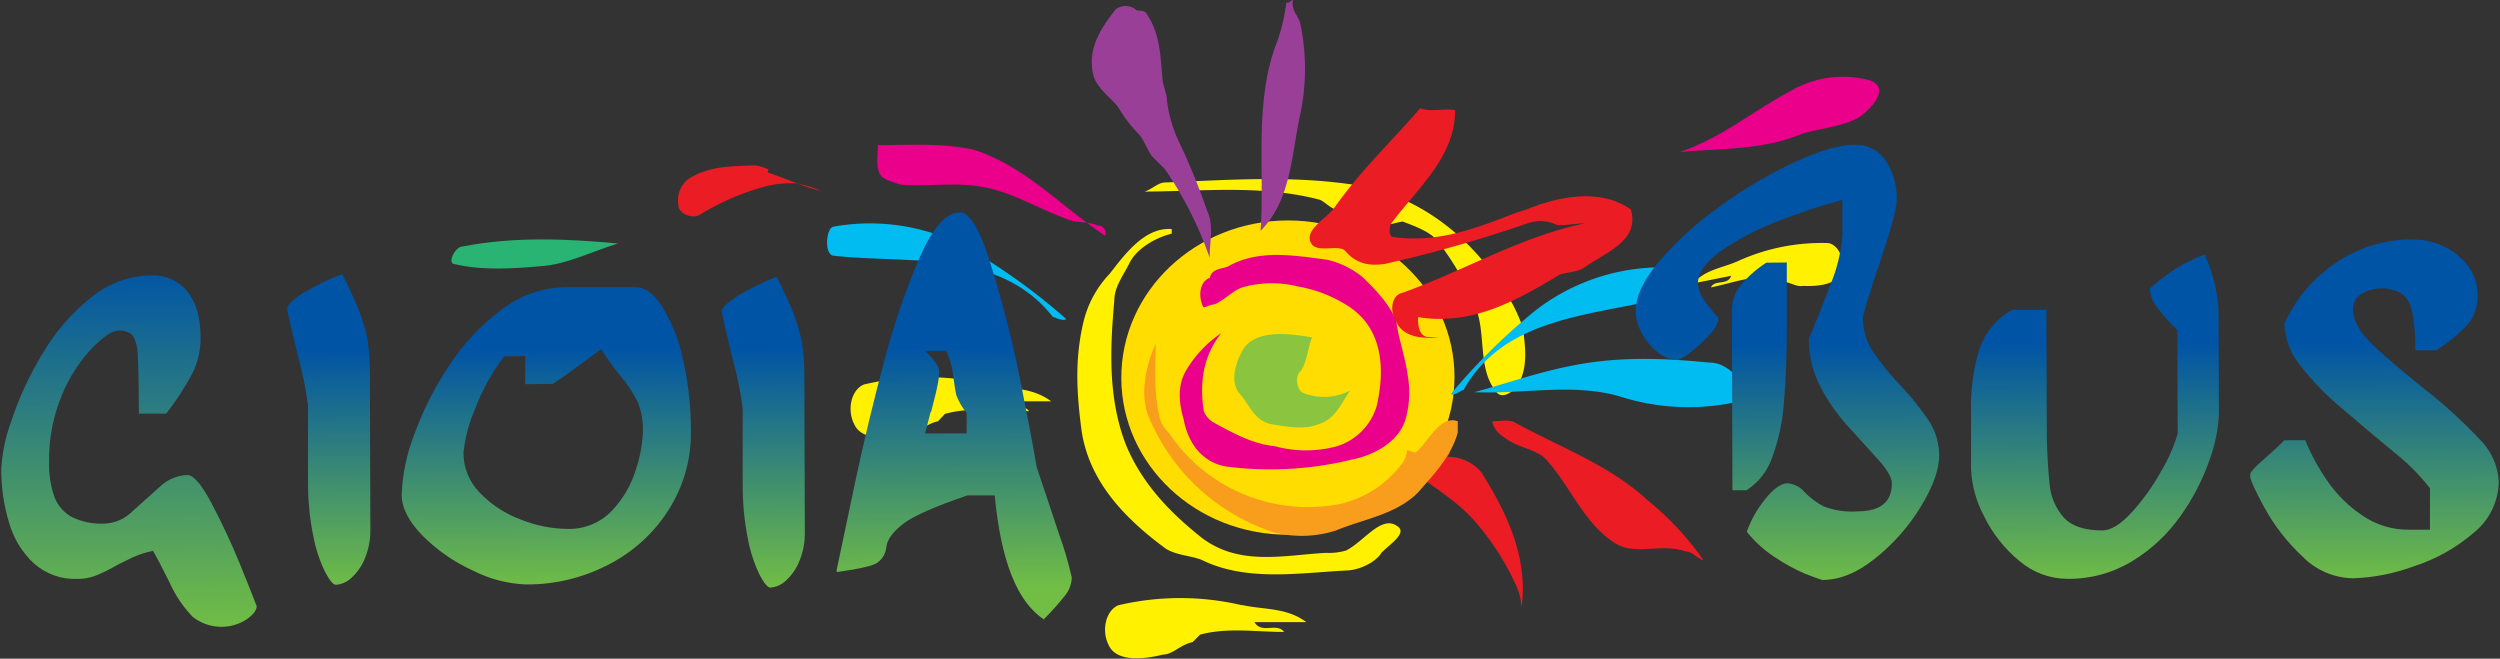 <svg id="Layer_1" data-name="Layer 1" xmlns="http://www.w3.org/2000/svg" xmlns:xlink="http://www.w3.org/1999/xlink" viewBox="0 0 356.88 94.03"><rect x="0" y="0" width="356.88" height="94.03" fill="#333333" stroke="none"/><defs><clipPath id="clip-path" transform="translate(-21.37 -14.01)"><path id="SVGID" d="M43.08,53.32a13.86,13.86,0,0,0-8.82,3.24,29.27,29.27,0,0,0-6.86,8,46.79,46.79,0,0,0-4.35,9.37,24,24,0,0,0-1.5,7,26.06,26.06,0,0,0,1.13,7.75,12.72,12.72,0,0,0,3.56,5.79,8.82,8.82,0,0,0,6.17,2.18,6.94,6.94,0,0,0,2.44-.4,19.13,19.13,0,0,0,2.65-1.25c1-.58,2-1,2.85-1.44a14,14,0,0,1,2.85-.92c.45.72,1.23,2.22,2.37,4.51a17.25,17.25,0,0,0,3.28,4.89,6.61,6.61,0,0,0,7.71.4c1-.7,1.45-1.34,1.45-1.9-.52-1.38-1.34-3.45-2.48-6.23s-2.44-5.56-3.9-8.34-2.63-4.15-3.5-4.15a5.94,5.94,0,0,0-4,1.73l-3.88,3.47a5.94,5.94,0,0,1-4,1.74,9.63,9.63,0,0,1-4.62-.94A5.5,5.5,0,0,1,29.16,85a13.71,13.71,0,0,1-.78-5,23.58,23.58,0,0,1,1.86-9.66,21.79,21.79,0,0,1,4.32-6.69c1.61-1.62,2.84-2.44,3.67-2.44a2.59,2.59,0,0,1,2.1.7,5.55,5.55,0,0,1,.7,2.85c.1,1.44.15,4.2.17,8.29h3.9a39.76,39.76,0,0,0,3.78-5.83A11.1,11.1,0,0,0,50,62.14c0-2.86-.65-5-1.91-6.56a6.22,6.22,0,0,0-5-2.26h0" style="fill:none"/></clipPath><linearGradient id="linear-gradient" x1="-99.88" y1="369.8" x2="-98.88" y2="369.8" gradientTransform="matrix(0, -52.07, -52.07, 0, 19296.97, -5096.49)" gradientUnits="userSpaceOnUse"><stop offset="0" stop-color="#72be44"/><stop offset="1" stop-color="#0054a5"/></linearGradient><clipPath id="clip-path-2" transform="translate(-21.37 -14.01)"><path id="SVGID-2" data-name="SVGID" d="M64.53,55.92c-1.45.92-2.17,1.66-2.17,2.21q0,.34,1.49,6.48a54.56,54.56,0,0,1,1.49,7.23l0,10.88a37.67,37.67,0,0,0,.75,7.8A20.22,20.22,0,0,0,67.8,95.7c.64,1.2,1.15,1.79,1.52,1.79a3.52,3.52,0,0,0,2.22-1,7.31,7.31,0,0,0,1.93-2.81,10.2,10.2,0,0,0,.77-4.1l-.06-20.7c0-1.82,0-3.25-.11-4.28a18.78,18.78,0,0,0-.43-3,24.18,24.18,0,0,0-1.14-3.52q-.8-2.05-2.27-4.94a33.75,33.75,0,0,0-5.7,2.78" style="fill:none"/></clipPath><linearGradient id="linear-gradient-2" x1="-101.85" y1="369.7" x2="-100.85" y2="369.7" gradientTransform="matrix(0, -34.51, -34.51, 0, 12826.32, -3416.35)" xlink:href="#linear-gradient"/><clipPath id="clip-path-3" transform="translate(-21.37 -14.01)"><path id="SVGID-3" data-name="SVGID" d="M100.3,68.81c1-.66,2.25-1.55,3.77-2.67s2.55-1.89,3.12-2.3a32.31,32.31,0,0,0,2.71,3.77,19.36,19.36,0,0,1,2.51,3.79,10.62,10.62,0,0,1,.74,4.26,19.62,19.62,0,0,1-1,5.36,14.84,14.84,0,0,1-3.4,5.87,8.45,8.45,0,0,1-6.47,2.62,18.26,18.26,0,0,1-6.55-1.33,15.54,15.54,0,0,1-5.83-3.8,8.06,8.06,0,0,1-2.37-5.71,20.66,20.66,0,0,1,1.62-6.18,29.17,29.17,0,0,1,4.2-7.63h3v4ZM112.11,55l-9.91,0A15.43,15.43,0,0,0,93,58.19a31,31,0,0,0-7.51,8,45.5,45.5,0,0,0-5,9.9,26.26,26.26,0,0,0-1.78,8.54c0,1.87,1,3.8,2.94,5.81a24.33,24.33,0,0,0,7.19,5,18.13,18.13,0,0,0,7.62,2,25,25,0,0,0,12.09-3A21.92,21.92,0,0,0,117,86.5a20.28,20.28,0,0,0,3-10.86,45,45,0,0,0-1.17-10.47,23.22,23.22,0,0,0-3-7.49Q114.07,55,112.12,55h0" style="fill:none"/></clipPath><linearGradient id="linear-gradient-3" x1="-101.85" y1="369.7" x2="-100.85" y2="369.7" gradientTransform="matrix(0, -34.51, -34.51, 0, 12857.57, -3416.51)" xlink:href="#linear-gradient"/><clipPath id="clip-path-4" transform="translate(-21.37 -14.01)"><path id="SVGID-4" data-name="SVGID" d="M126.58,56.32c-1.45.92-2.17,1.66-2.17,2.2q0,.36,1.49,6.48a54.22,54.22,0,0,1,1.49,7.24l0,10.88a38.41,38.41,0,0,0,.74,7.8,20.72,20.72,0,0,0,1.69,5.18c.63,1.19,1.14,1.79,1.52,1.79a3.57,3.57,0,0,0,2.22-1,7.5,7.5,0,0,0,1.93-2.81,10.21,10.21,0,0,0,.77-4.11l-.06-20.7c0-1.82,0-3.24-.11-4.27a19.79,19.79,0,0,0-.43-3,24.26,24.26,0,0,0-1.14-3.53q-.8-2-2.28-4.94a34.72,34.72,0,0,0-5.69,2.79" style="fill:none"/></clipPath><linearGradient id="linear-gradient-4" x1="-101.85" y1="369.7" x2="-100.85" y2="369.7" gradientTransform="matrix(0, -34.51, -34.51, 0, 12888.34, -3416.56)" xlink:href="#linear-gradient"/><clipPath id="clip-path-5" transform="translate(-21.37 -14.01)"><path id="SVGID-5" data-name="SVGID" d="M154.28,72.83c.46-1.76.77-3,.92-3.81a10.43,10.43,0,0,0,.24-2c0-.66-.66-1.63-2-2.91h3a10.67,10.67,0,0,1,1,3.53c.17,1.36.33,2.29.45,2.81a9,9,0,0,0,1.47,2.5v2.93l-5.93,0c.05-.24.31-1.25.77-3m4.09-28.51q-2.75,0-5.51,6.11a100.25,100.25,0,0,0-5.1,14.78q-2.34,8.66-4.2,17.42t-2.74,13q4.94-.67,5.9-1.36A3.16,3.16,0,0,0,147.91,92c.16-1.06,1-2.15,2.47-3.27s4.51-2.44,9.09-4h3.9q1.29,13.93,7,17.69a38.89,38.89,0,0,0,3-3.35,4.31,4.31,0,0,0,1-2.6,49.69,49.69,0,0,0-1.87-6.36q-1.87-5.67-3.13-9.37-.67-4-2.29-12.14T163,52.39q-2.41-8.07-4.58-8.07h0" style="fill:none"/></clipPath><linearGradient id="linear-gradient-5" x1="-101.85" y1="369.7" x2="-100.85" y2="369.7" gradientTransform="matrix(0, -34.51, -34.51, 0, 12915.66, -3416.7)" xlink:href="#linear-gradient"/><clipPath id="clip-path-6" transform="translate(-21.37 -14.01)"><path id="SVGID-6" data-name="SVGID" d="M273.52,51.51a16,16,0,0,0-3.68,3.23,5.74,5.74,0,0,0-1.24,3.69L268.68,84h2a9.11,9.11,0,0,0,3.62-4.54,28.35,28.35,0,0,0,1.72-7.93q.45-4.83.42-12.17l0-7.88Zm12.71-16.84c-2.2,0-5,.81-8.54,2.42a64.38,64.38,0,0,0-10.57,6.22,48.62,48.62,0,0,0-8.81,7.9q-3.47,4.08-3.45,7.26a6.61,6.61,0,0,0,.87,3.09A8.38,8.38,0,0,0,258,64.28a4.32,4.32,0,0,0,2.76,1.08,4.83,4.83,0,0,0,2-1.12,17.62,17.62,0,0,0,2.72-2.53,4,4,0,0,0,1.22-2.3,21.15,21.15,0,0,1-1.84-2.25,4.69,4.69,0,0,1-1.11-2.69q0-2.28,3.27-4.62a38.39,38.39,0,0,1,8-4.2,81.18,81.18,0,0,1,9.35-3.1v5a22.49,22.49,0,0,1-1.79,7.3q-1.81,4.79-3,7.5a14.73,14.73,0,0,0,1.63,6.82,26.84,26.84,0,0,0,3.94,5.67l4.29,4.73c1.32,1.45,2,2.6,2,3.44q0,4-4.93,4a11.32,11.32,0,0,1-4.83-.72,11.12,11.12,0,0,1-2.68-2A3.48,3.48,0,0,0,276.55,83q-1.4,0-3.21,2.28a15.4,15.4,0,0,0-2.61,4.64,16.77,16.77,0,0,0,4.14,3.72A26,26,0,0,0,279,95.89c1.16.46,2,.77,2.5.91,2.48,0,5-1,7.62-3.13a28.17,28.17,0,0,0,6.49-7.4c1.72-2.84,2.58-5.26,2.58-7.23a9,9,0,0,0-1.38-4.82,39,39,0,0,0-4.11-5.15,38.54,38.54,0,0,1-4.06-5,8.52,8.52,0,0,1-1.32-4.68c0-.51.8-3.16,2.41-7.94s2.41-7.74,2.4-8.87A9.72,9.72,0,0,0,290.6,37a5,5,0,0,0-4.35-2.32h0" style="fill:none"/></clipPath><linearGradient id="linear-gradient-6" x1="-101.85" y1="369.7" x2="-100.85" y2="369.7" gradientTransform="matrix(0, -34.51, -34.51, 0, 13033.97, -3416.93)" xlink:href="#linear-gradient"/><clipPath id="clip-path-7" transform="translate(-21.37 -14.01)"><path id="SVGID-7" data-name="SVGID" d="M331,53a27.29,27.29,0,0,0-2.73,2.19,4.44,4.44,0,0,0,.63,2.13,22.89,22.89,0,0,0,3.29,3.8l.05,14.78a23.31,23.31,0,0,1-2.41,5.46,30.86,30.86,0,0,1-4.21,5.85c-1.55,1.68-2.94,2.52-4.14,2.52q-3.75,0-5.44-1.77a8.31,8.31,0,0,1-2.09-4.82,82.53,82.53,0,0,1-.4-9.14l-.05-15.75h-4.95a10.38,10.38,0,0,0-4.62,5.58,28.56,28.56,0,0,0-1.19,9.23l0,7.87a15.74,15.74,0,0,0,1.88,6.81,19,19,0,0,0,5,6.33,10.62,10.62,0,0,0,6.86,2.57,17.38,17.38,0,0,0,9.34-2.57,23.12,23.12,0,0,0,6.83-6.41,31.79,31.79,0,0,0,4.09-7.86A21.82,21.82,0,0,0,338.13,73l-.05-12.84a21.47,21.47,0,0,0-2-9.81A23,23,0,0,0,331,53" style="fill:none"/></clipPath><linearGradient id="linear-gradient-7" x1="-101.85" y1="369.7" x2="-100.85" y2="369.7" gradientTransform="matrix(0, -34.51, -34.51, 0, 13078.4, -3417.22)" xlink:href="#linear-gradient"/><clipPath id="clip-path-8" transform="translate(-21.37 -14.01)"><path id="SVGID-8" data-name="SVGID" d="M366.11,48.2a18.85,18.85,0,0,0-10.24,2.67,21.21,21.21,0,0,0-6,5.29,23.59,23.59,0,0,0-2.41,4,10.1,10.1,0,0,0,2.26,6,38.68,38.68,0,0,0,6.05,6.22q3.78,3.23,7.39,6.22a29.6,29.6,0,0,1,5.09,5.1l0,5.92h-3a11.42,11.42,0,0,1-6.62-2,18.72,18.72,0,0,1-5-4.92,30,30,0,0,1-3.18-5.84h-3c-.63.66-1.6,1.57-2.9,2.7s-2,1.9-2,2.26q0,.89,2.09,4.69a28,28,0,0,0,5.4,6.93,10.32,10.32,0,0,0,7.27,3.12,27.63,27.63,0,0,0,8.7-1.73A24.68,24.68,0,0,0,374.57,90a9.48,9.48,0,0,0,3.5-7.27,9.06,9.06,0,0,0-2.72-6,68.82,68.82,0,0,0-8-7.28c-3.52-2.85-6.08-5-7.68-6.63s-2.39-3.12-2.39-4.64a2.48,2.48,0,0,1,1.18-2.22,5.76,5.76,0,0,1,5.81,0,4.4,4.4,0,0,1,1.46,2.66,27,27,0,0,1,.43,5.39h3a23.66,23.66,0,0,0,4.41-3.61,6.2,6.2,0,0,0,1.48-4.29A6.79,6.79,0,0,0,373.7,52a8.89,8.89,0,0,0-3.45-2.79,9.72,9.72,0,0,0-4.11-1h0" style="fill:none"/></clipPath><linearGradient id="linear-gradient-8" x1="-101.85" y1="369.7" x2="-100.85" y2="369.7" gradientTransform="matrix(0, -34.51, -34.51, 0, 13118.19, -3417.32)" xlink:href="#linear-gradient"/></defs><title>logo</title><path d="M184.82,41.34c1-.33,1.9-1.28,2.85-1.28,8.88-.35,17.43-1,26.31.23,9.2,1.24,16.82,6.92,21.92,14.83a24,24,0,0,1,2.87,5.69c.32,2.54.65,5.07-.29,7.29C238.17,69.37,236,71.28,235,70c-2.87-3.48-1.3-8.56-3.21-12.67a38.8,38.8,0,0,0-5.42-9.18c-1.27-1.26-3.18-1.89-4.76-2.52A13.25,13.25,0,0,0,220,46c-2.22-1.26-4.76-1.57-7-2.83-.64-.32-.95.63-1.27.63-.63-.31-1.27-.94-1.9-1.26-8.25-2.19-16.81-1.21-25.05-1.18" transform="translate(-21.37 -14.01)" style="fill:#fff100"/><path d="M205.27,90.31C218.39,90.26,229,80.2,229,67.82s-10.71-22.38-23.83-22.34S181.4,55.59,181.44,68s10.71,22.38,23.83,22.34" transform="translate(-21.37 -14.01)" style="fill:#fd0"/><path d="M224.09,29.48c-4.11,4.77-8.53,8.9-12.32,14.3-1.26,1.59-4.42,3.19-3.15,5.09.95,1.26,3.8,0,4.76.93,1.59,1.9,3.49,2.21,5.71,1.88a188,188,0,0,0,20.27-5.77,5.5,5.5,0,0,1,4.3.23c1.4.07,2.67-.25,3.94-.25-9.19,1.93-17.1,6.71-26,9.91-1.59.32-1.9,2.54-.94,4.12,1,2.22,3.81,2.52,6,2.2h-1.59c-1.26-.31-1.27-1.89-1.27-2.84,7.61,1.24,13.94-2.27,20.26-6.09,1-.32,2.54-.33,3.49-1,3.16-2.23,7.91-3.83,6.63-8.27-3.5-2.52-8.25-2.19-12.37-.91-1.27.32-2.53,1-3.8,1.28-5.69,2.24-11.39,4.48-17.74,3.55-.63,0-.63-1.27-.32-1.9,3.79-5.09,9.16-9.54,9.14-16.2-1.59-.31-3.49.33-5.07-.3" transform="translate(-21.37 -14.01)" style="fill:#ec1c24"/><path d="M228.46,70.28a87.28,87.28,0,0,1,12.29-12.1,29.46,29.46,0,0,1,18.65-6c1,.18,1.82,3.58.61,4.08-10.47,2.85-23.65,2.58-29.72,13.43-.31,0-1.16.81-1.83.59" transform="translate(-21.37 -14.01)" style="fill:#00bcf1"/><path d="M231.83,70c4.75-1.29,9.18-2.89,14.25-3.85,6.65-1.29,13-1,19.33-.38,2.85,0,4.45,2.84,6.67,4.73-1.58.32-2.85-.62-4.12-.94.32,0,1-.32,1,.32s0,1.58,0,1.58a32.19,32.19,0,0,1-16.49-.9c-6.66-1.88-13.63-.27-20.6-.56" transform="translate(-21.37 -14.01)" style="fill:#00bcf1"/><path d="M234.38,74.14c1.26,0,2.53-.33,3.48.31,6.35,3.46,13.34,6,18.74,11A41.08,41.08,0,0,1,264.55,94c-.95-.31-1.59-1.26-2.54-1.26-3.49-1.25-7.29.66-10.15-1.23-4.44-2.84-6.36-8.22-9.86-12-1.27-1.26-3.49-1.57-5.08-2.52-.95-.63-2.22-1.26-2.54-2.84" transform="translate(-21.37 -14.01)" style="fill:#ec1c24"/><path d="M173.61,59.58a87.26,87.26,0,0,0-14-10.1,29.37,29.37,0,0,0-19.34-3.1c-.95.32-1.26,3.8,0,4.12,10.78,1.23,23.77-1,31.41,8.77.32,0,1.27.63,1.9.31" transform="translate(-21.37 -14.01)" style="fill:#00bcf1"/><path d="M228.37,78.6h-4.12c0,1.27-.63,2.85.33,3.8,2.54,1.9,5.08,3.47,7.31,6a37.53,37.53,0,0,1,6.05,9.49,9.16,9.16,0,0,1,.64,2.85c.93-7-1.94-13.3-5.76-19.32a6.24,6.24,0,0,0-4.77-2.2c0-.32.32-.32.32-.63" transform="translate(-21.37 -14.01)" style="fill:#ec1c24"/><path d="M201.32,47c.61-8.88-1-18.7,2.45-27.27A26.78,26.78,0,0,0,205,14.33c.32.31.64-.32.95-.32-.31,1.27.64,2.22,1,3.17a31.44,31.44,0,0,1,0,13.31c-1.25,5.71-1.23,12.05-5.66,16.5" transform="translate(-21.37 -14.01)" style="fill:#993f98"/><path d="M183.47,15.35a2.37,2.37,0,0,0-2.85,0c-2.21,2.86-4.1,5.72-3.14,9.52.64,1.9,2.23,2.84,3.5,4.42a20.49,20.49,0,0,0,3.18,4.11c.64,1,1,1.9,1.6,2.85l1.9,1.9a52.62,52.62,0,0,1,6.39,12.65c0-2.21.61-4.75-.34-6.65A95.79,95.79,0,0,0,189.55,34a19.37,19.37,0,0,1-1.6-5.7c0-.95-.64-2.22-.64-3.17C187,22,187,18.82,185.06,16c-.32-.64-1.27-.32-1.59-.63" transform="translate(-21.37 -14.01)" style="fill:#993f98"/><path d="M194.06,54c0-1.58,1.58-1.59,2.53-1.91,4.42-2.55,9.5-1.61,14.26-1a12.65,12.65,0,0,1,5.08,2.52c1.91,1.89,3.81,3.79,4.77,6.32.33,2.54,1.29,5.07,1.61,7.6a14,14,0,0,1-.3,6.34c-.94,3.18-4.42,5.09-7.58,5.73a49.28,49.28,0,0,1-18.07,1c-3.49-.62-5.4-3.47-6-6.63-.64-2.22-1-4.76.29-7a16.34,16.34,0,0,1,5.06-5.4c-2.53,3.17-3.15,7-2.5,11.1a3.17,3.17,0,0,0,1.27,1.58c2.86,1.57,5.72,3.15,8.88,3.46a16.93,16.93,0,0,0,8.88,0A8.58,8.58,0,0,0,217.89,72c1.25-5.39.91-11.41-4.49-14.56a19.17,19.17,0,0,0-6.66-2.52,15.56,15.56,0,0,0-7.61,0c-1.58.32-2.85,1.91-4.43,2.55-.63,0-1.58.64-1.58.32-.64-1.26-.65-3.48.94-4.12Z" transform="translate(-21.37 -14.01)" style="fill:#eb008b"/><path d="M208.66,62.18c-3.49-.63-8.56-1.24-10.13,2.25-.95,1.9-1.57,4.44,0,6,1.27,1.58,1.91,3.48,4.13,4.11,2.22.31,4.76.93,7,0,2.22-.64,3.16-2.87,4.43-4.77a8.17,8.17,0,0,1-6.66.34c-.95-.32-1.28-2.54-.33-3.17.95-1.59.94-3.18,1.57-4.76" transform="translate(-21.37 -14.01)" style="fill:#8bc53f"/><path d="M188.64,46.71c-3.8-.3-6.64,3.51-8.85,6.37a15,15,0,0,0-3.78,7c-1.25,5.39-.92,10.14-.27,15.21,1,7.29,6.06,12.66,12.1,17.08,1.59.94,3.49.94,5.08,1.57,6.35,3.14,14,1.85,20.61,1.51,1.58,0,4.11-1,5.06-2.55,1.26-1.27,3.79-2.86,2.2-3.81-2.22-1.58-4.74,2.24-7.27,3.51a8.75,8.75,0,0,1-2.86.33c-6,.33-12.35,1.94-17.75-2.16-4.77-3.79-8.59-7.9-10.82-13.28-2.56-6.65-2.27-13.62-1.65-20.6,0-1.9,1.25-3.49,2.2-5.39s3.47-3.5,6-4.14Z" transform="translate(-21.37 -14.01)" style="fill:#fff100"/><path d="M186.32,63.15c-1.57,3.49-2.19,7.61-.92,10.46A29.08,29.08,0,0,0,203.21,90a16,16,0,0,0,8.87-.26c3.8-1.6,8.55-2.25,11.71-5.42,2.21-2.55,4.74-5.09,5.68-8.58,0-.64,0-1.59,0-1.59-2.54-.94-4.11,2.87-6,4.46-.31,0-.95-.31-1.26-.31a3.47,3.47,0,0,1-.95,2.22,15.37,15.37,0,0,1-8.54,5.42,23.86,23.86,0,0,1-24.44-10.07,4.9,4.9,0,0,1-1.27-1.9c-1-3.8-.66-7.28-.67-10.77" transform="translate(-21.37 -14.01)" style="fill:#f99d1c"/><path d="M261.12,35.73c5.93-2,10.27-5.72,15.64-8.6a14.7,14.7,0,0,1,11.62-1.62c2.94,1.13-.06,4.25-1.83,5.36-2.24,1.17-5,1.44-7.79,2.18-5.88,2.47-11.57,2.08-17.64,2.68" transform="translate(-21.37 -14.01)" style="fill:#eb008b"/><path d="M109.59,48.77c-3.52,1.06-7,2.84-10.55,3.2-4.23.37-8.81.73-13-.31-.7-.35.35-2.47,1.4-2.47,7.4-1.43,14.79-1.1,22.19-.42" transform="translate(-21.37 -14.01)" style="fill:#29b473"/><path d="M179.13,47.66c-6.35-4.21-11.3-9.83-18.7-12.27-4.59-1-9.16-.67-13.74-.66,0,1.41-.34,3.17.37,4.23.35.7,1.76,1,2.82,1.4,3.87.34,7.75-.38,11.62.31,4.23.69,8.11,3.14,12,4.54,1.41.7,3.17.34,4.58,1a1.07,1.07,0,0,1,1.06,1.41" transform="translate(-21.37 -14.01)" style="fill:#eb008b"/><path d="M162.3,68.84a38.66,38.66,0,0,0-17.61.06c-1.76.71-2.46,3.53-1.39,5.64,1.06,2.46,4.93,2.1,7.75,1.38,1.41,0,2.46-1.41,4.22-1.77l1-1.06c3.87-1.07,8.1-.38,12-.39-1.07-1.41-3.17.36-4.23-1.4l7.39,0c-2.82-2.1-6-1.74-9.16-2.44" transform="translate(-21.37 -14.01)" style="fill:#fff100"/><path d="M269.43,51.3a28.83,28.83,0,0,1,12.95-2.59c1.4.26,2.33,2.22,1.87,3.93-.42,2-3.32,2.28-5.49,2.18-1,.21-2-.67-3.37-.67l-.93-.62c-3-.21-6,.93-8.86,1.51.57-1.19,2.38-.21,2.9-1.66l-5.44,1.09c1.76-2,4.14-2.18,6.37-3.17" transform="translate(-21.37 -14.01)" style="fill:#fff100"/><path d="M131.08,38.22a5.94,5.94,0,0,0-1.93-.6c-3.35.13-6.63.05-9.59,2a3.89,3.89,0,0,0-1.36,3.59c0,1.42,2.18,2.09,3.1,1.43a35.94,35.94,0,0,1,9.26-4,14.59,14.59,0,0,1,4.62-.44,18.88,18.88,0,0,1,3.45,1.07c-2.65-.59-5.1-1.82-7.68-2.63l.13-.43" transform="translate(-21.37 -14.01)" style="fill:#ec1c24"/><path d="M198.67,100.41a38.55,38.55,0,0,0-17.65,0c-1.76.72-2.46,3.54-1.4,5.65,1.07,2.47,4.95,2.11,7.77,1.39,1.41,0,2.47-1.42,4.23-1.78l1.06-1.06c3.88-1.07,8.11-.38,12-.39-1.07-1.41-3.18.36-4.24-1.4l7.41,0c-2.83-2.11-6-1.75-9.18-2.44" transform="translate(-21.37 -14.01)" style="fill:#fff100"/><g style="clip-path:url(#clip-path)"><rect x="21.46" y="53.25" width="36.64" height="50.37" transform="translate(-21.64 -13.87) rotate(-0.2)" style="fill:url(#linear-gradient)"/></g><g style="clip-path:url(#clip-path-2)"><rect x="62.29" y="53.12" width="12.04" height="44.4" transform="translate(-21.63 -13.77) rotate(-0.2)" style="fill:url(#linear-gradient-2)"/></g><g style="clip-path:url(#clip-path-3)"><rect x="78.66" y="54.89" width="41.48" height="42.59" transform="translate(-21.63 -13.67) rotate(-0.2)" style="fill:url(#linear-gradient-3)"/></g><g style="clip-path:url(#clip-path-4)"><rect x="124.33" y="53.51" width="12.04" height="44.4" transform="translate(-21.63 -13.56) rotate(-0.2)" style="fill:url(#linear-gradient-4)"/></g><g style="clip-path:url(#clip-path-5)"><rect x="140.72" y="44.26" width="33.67" height="58.22" transform="translate(-21.62 -13.47) rotate(-0.2)" style="fill:url(#linear-gradient-5)"/></g><g style="clip-path:url(#clip-path-6)"><rect x="254.74" y="34.59" width="43.6" height="62.29" transform="translate(-21.6 -13.06) rotate(-0.2)" style="fill:url(#linear-gradient-6)"/></g><g style="clip-path:url(#clip-path-7)"><rect x="302.61" y="50.27" width="35.61" height="46.49" transform="translate(-21.62 -12.91) rotate(-0.2)" style="fill:url(#linear-gradient-7)"/></g><g style="clip-path:url(#clip-path-8)"><rect x="342.56" y="48.14" width="35.61" height="48.48" transform="translate(-21.62 -12.77) rotate(-0.2)" style="fill:url(#linear-gradient-8)"/></g></svg>